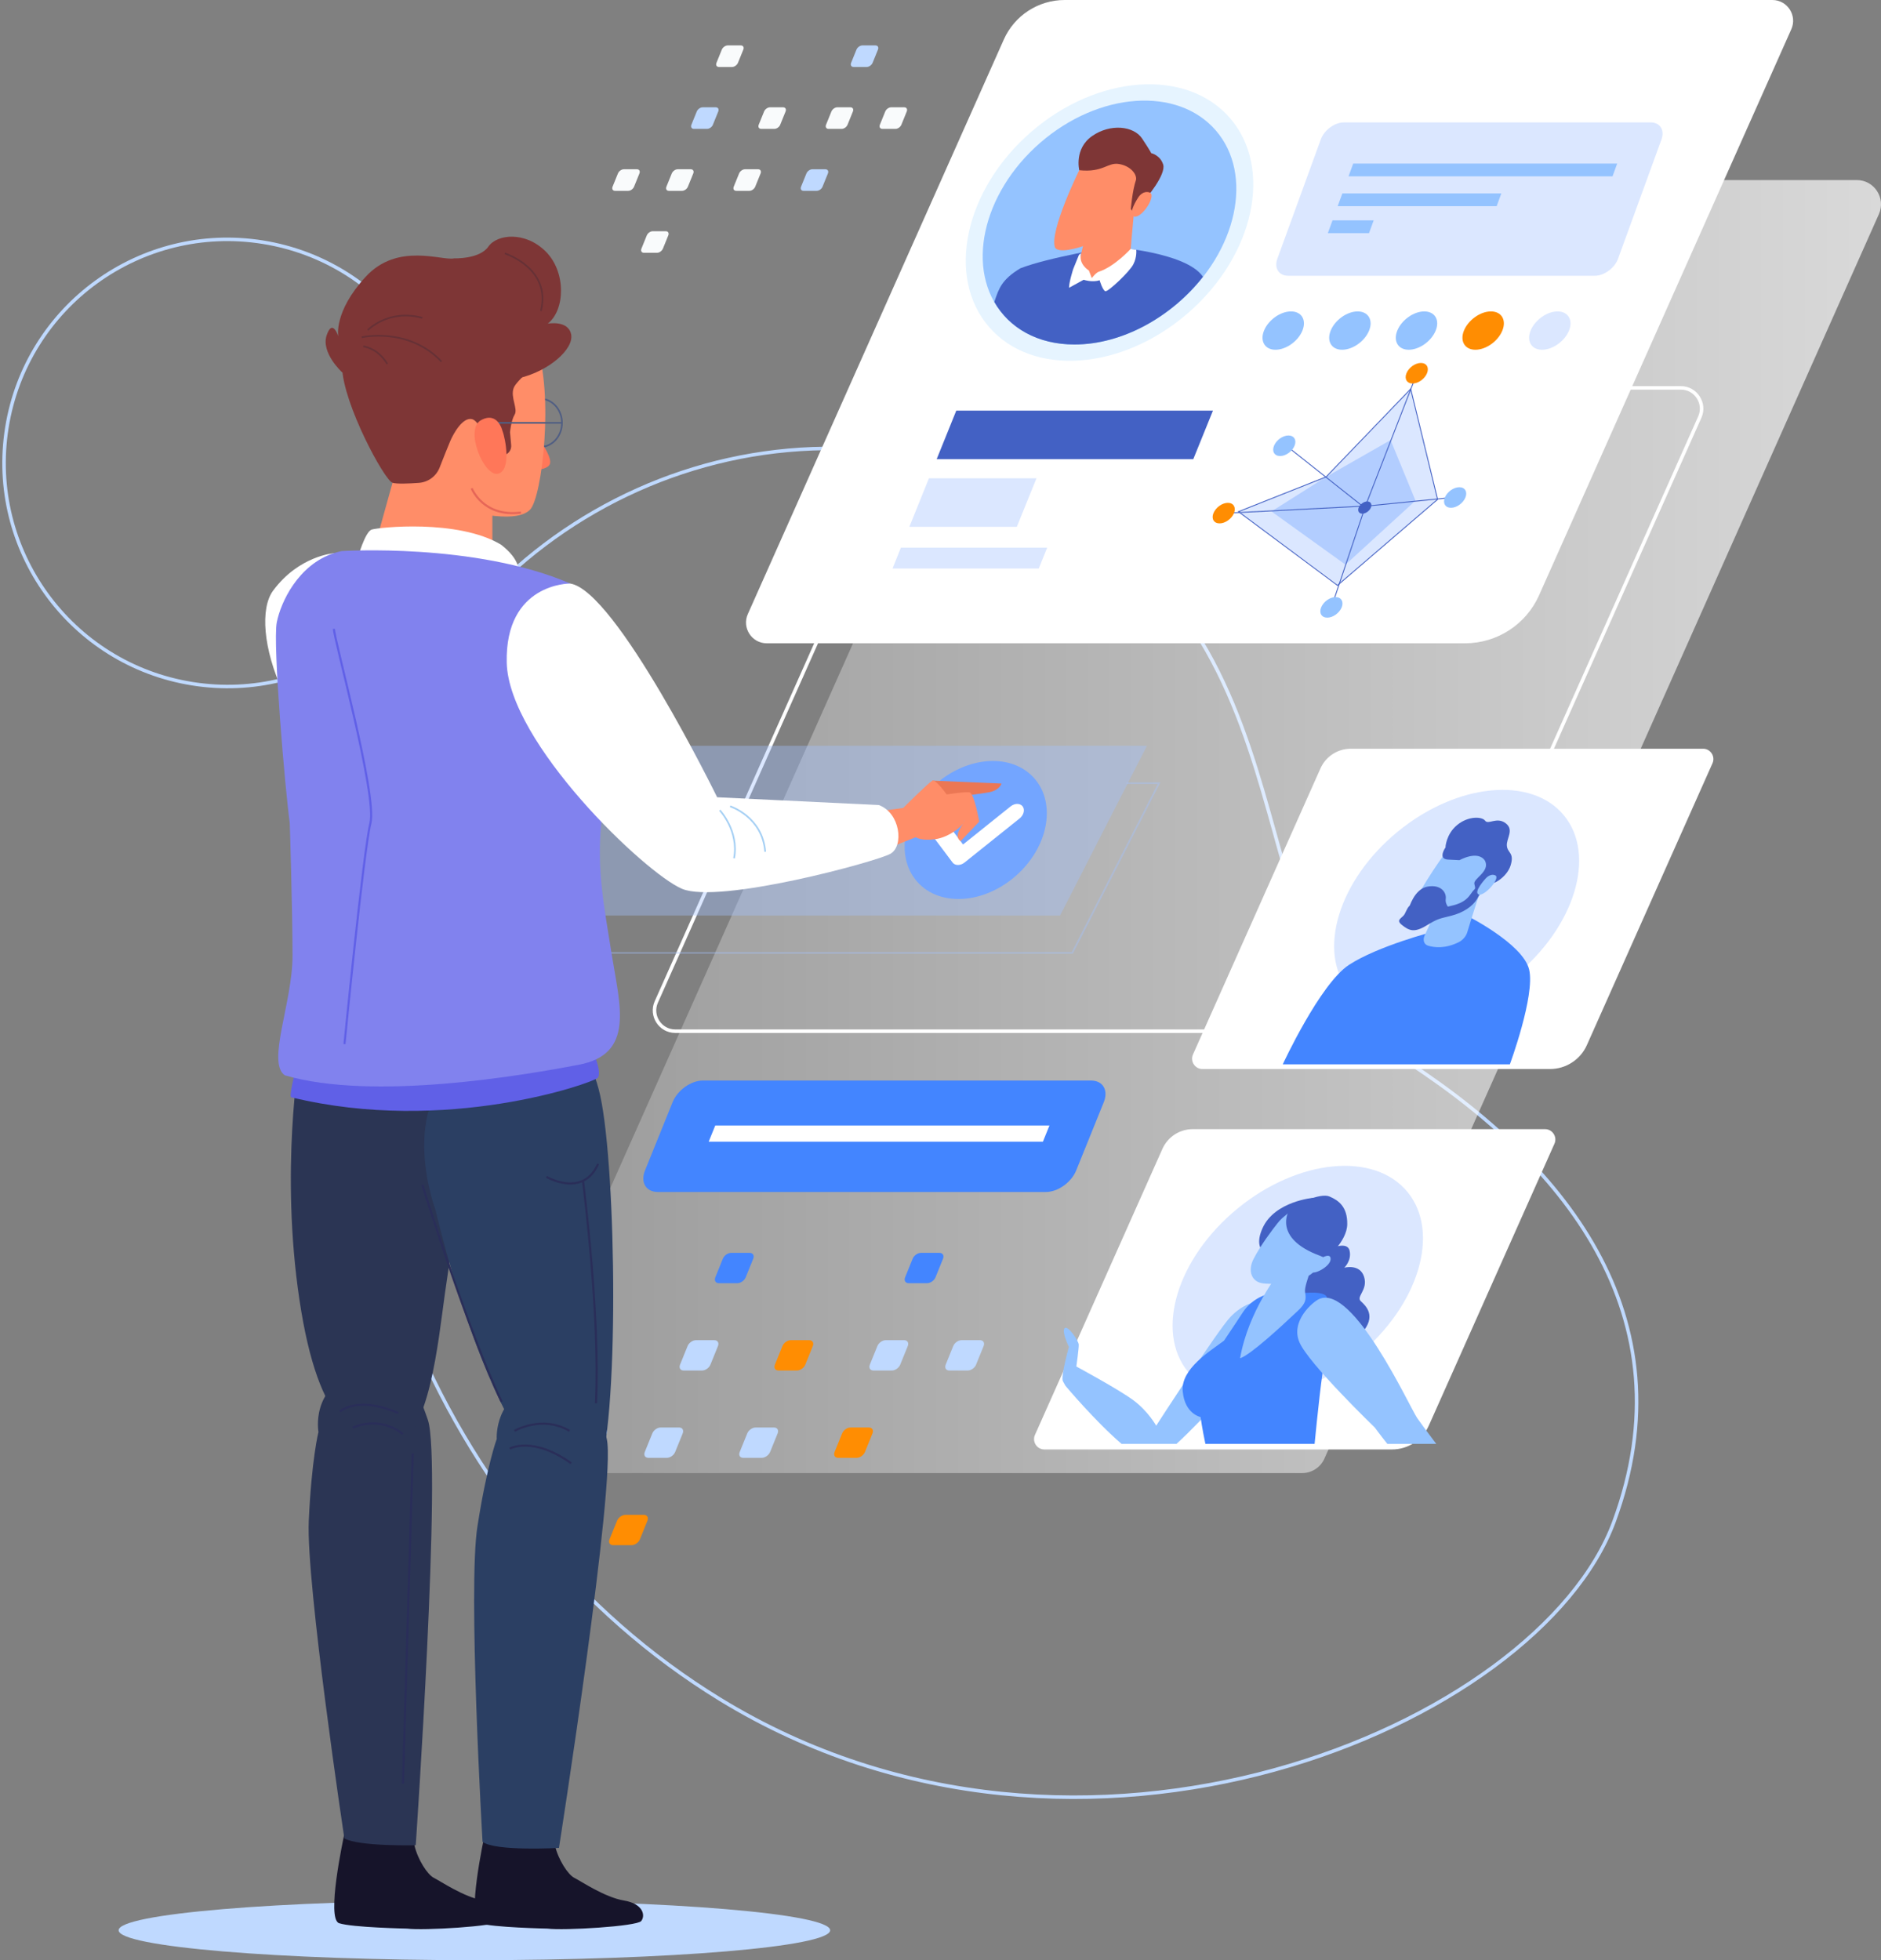 <svg width="594" height="619" viewBox="0 0 594 619" fill="none" xmlns="http://www.w3.org/2000/svg">
<rect x="0" y="0" width="594" height="619" fill="#808080" stroke="none"/>
<path d="M116.076 258.488C135.472 173.177 224.145 121.958 307.388 148.753C309.068 149.282 310.748 149.858 312.45 150.433C421.279 187.864 385.57 298.45 439.984 332.473C494.398 366.496 533.512 415.828 509.699 480.49C485.885 545.129 341.348 606.385 227.412 536.635C137.888 481.802 91.412 367.049 116.076 258.488Z" stroke="#BFD9FF" stroke-width="1.109" stroke-miterlimit="10"/>
<path d="M141.526 157.347C147.684 118.846 121.48 82.641 82.999 76.48C44.518 70.32 8.33 96.536 2.173 135.037C-3.985 173.538 22.219 209.743 60.7 215.904C99.181 222.065 135.369 195.848 141.526 157.347Z" stroke="#BFD9FF" stroke-width="1.109" stroke-miterlimit="10"/>
<path d="M411.224 465.183H164.416C158.871 465.183 155.167 459.474 157.422 454.41L332.536 61.394C333.756 58.632 336.494 56.859 339.531 56.859H586.339C591.884 56.859 595.588 62.568 593.333 67.633L418.219 460.648C416.976 463.411 414.238 465.183 411.224 465.183Z" fill="url(#paint0_linear_89:34047)"/>
<path d="M486.024 187.979L565.678 9.231C567.61 4.903 564.435 0 559.696 0H336.195C327.912 0 320.388 4.88 317.006 12.454L236.156 193.918C234.223 198.246 237.398 203.149 242.138 203.149H462.647C472.748 203.149 481.905 197.21 486.024 187.979Z" fill="white"/>
<path d="M457.125 310.467L536.779 131.719C538.711 127.391 535.536 122.488 530.797 122.488H307.296C299.013 122.488 291.489 127.368 288.107 134.942L207.257 316.406C205.324 320.734 208.499 325.637 213.239 325.637H433.749C443.849 325.637 453.006 319.698 457.125 310.467Z" stroke="white" stroke-width="1.109" stroke-miterlimit="10"/>
<path opacity="0.39" d="M355.821 247.323H366.013L338.611 300.913H172.814L179.51 287.815" stroke="#A1C2FF" stroke-width="0.554" stroke-miterlimit="10"/>
<path d="M375.149 98.872C396.157 80.652 402.095 53.079 388.412 37.286C374.729 21.494 346.606 23.461 325.598 41.681C304.59 59.902 298.652 87.474 312.336 103.267C326.019 119.06 354.141 117.092 375.149 98.872Z" fill="#E6F4FF"/>
<path d="M372.225 95.498C390.756 79.426 395.994 55.105 383.926 41.176C371.857 27.247 347.052 28.984 328.521 45.056C309.99 61.128 304.752 85.448 316.82 99.377C328.889 113.306 353.694 111.569 372.225 95.498Z" fill="#94C3FF"/>
<path d="M351.081 77.99C351.081 77.99 330.857 81.328 322.206 84.735C316.339 88.28 315.419 91.088 314.015 95.301C314.015 95.301 313.992 95.324 313.992 95.347C318.686 103.565 327.636 108.791 339.324 108.791C354.417 108.791 369.948 100.066 379.887 87.405C374.503 79.487 351.081 77.99 351.081 77.99Z" fill="#4361C4"/>
<path d="M343.971 69.381L340.474 84.113C340.037 85.955 340.957 87.497 342.706 87.773C345.444 88.211 349.792 88.188 354.417 85.218C355.821 84.32 356.764 82.801 356.856 81.374C357.339 74.491 358.743 60.38 358.743 60.38L343.971 69.381Z" fill="#FF8D68"/>
<path d="M340.82 53.751C340.82 53.751 331.318 72.995 333.158 78.174C335.298 81.697 354.395 73.778 357.524 68.621C360.653 63.465 367.832 54.119 362.241 48.272C356.673 42.425 348.022 44.428 340.82 53.751Z" fill="#FF8D68"/>
<path d="M340.819 53.751C340.819 53.751 339.14 46.96 344.892 42.955C350.644 38.949 358.029 39.755 360.675 43.76C363.321 47.766 363.551 48.364 363.551 48.364C363.551 48.364 366.381 48.963 367.324 51.978C368.268 54.994 362.286 62.59 359.847 64.8C357.408 67.01 357.914 67.056 357.914 67.056L357.109 65.997C357.109 65.997 357.569 60.196 358.742 56.789C359.065 54.994 356.994 52.393 353.382 51.794C349.769 51.173 348.435 54.557 340.819 53.751Z" fill="#7E3636"/>
<path d="M359.342 62.521C359.342 62.521 360.653 60.058 363.023 60.771C365.37 61.554 360.699 68.897 358.214 68.391C355.845 67.769 359.342 62.521 359.342 62.521Z" fill="#FF8D68"/>
<path d="M357.04 78.612C357.04 78.612 351.955 84.229 346.963 85.817C346.088 86.094 344.777 87.82 344.777 87.82L343.856 85.426C343.856 85.426 340.428 83.423 341.418 79.947L340.727 80.477L338.887 85.012C338.887 85.012 337.529 89.293 337.598 90.882L342.2 88.35C342.2 88.35 345.007 89.293 347.239 88.488C347.239 88.488 348.182 91.688 349.056 91.964C349.908 92.24 356.856 85.679 357.914 83.423C359.088 81.144 358.812 78.888 358.812 78.888L357.04 78.612Z" fill="white"/>
<path opacity="0.39" d="M503.624 87.084H406.806C403.838 87.084 402.297 84.667 403.378 81.697L417.091 44.037C418.172 41.068 421.462 38.65 424.43 38.65H521.248C524.216 38.65 525.758 41.068 524.677 44.037L510.964 81.697C509.882 84.667 506.592 87.084 503.624 87.084Z" fill="#A1C2FF"/>
<path d="M509.215 55.685H425.856L427.329 51.656H510.687L509.215 55.685Z" fill="#94C3FF"/>
<path d="M472.633 65.101H422.429L423.902 61.072H474.105L472.633 65.101Z" fill="#94C3FF"/>
<path d="M432.322 73.617H419.322L420.795 69.589H433.794L432.322 73.617Z" fill="#94C3FF"/>
<path d="M411.293 104.395C409.935 107.733 406.139 110.449 402.78 110.449C399.443 110.449 397.81 107.733 399.167 104.395C400.525 101.057 404.321 98.341 407.68 98.341C411.039 98.341 412.65 101.057 411.293 104.395Z" fill="#94C3FF"/>
<path d="M432.345 104.395C430.987 107.733 427.191 110.449 423.832 110.449C420.473 110.449 418.862 107.733 420.22 104.395C421.577 101.057 425.373 98.341 428.733 98.341C432.069 98.341 433.702 101.057 432.345 104.395Z" fill="#94C3FF"/>
<path d="M453.375 104.395C452.017 107.733 448.221 110.449 444.862 110.449C441.525 110.449 439.892 107.733 441.249 104.395C442.607 101.057 446.403 98.341 449.762 98.341C453.122 98.341 454.732 101.057 453.375 104.395Z" fill="#94C3FF"/>
<path d="M474.427 104.395C473.07 107.733 469.274 110.449 465.914 110.449C462.578 110.449 460.945 107.733 462.302 104.395C463.66 101.057 467.456 98.341 470.815 98.341C474.174 98.341 475.785 101.057 474.427 104.395Z" fill="#FF8D02"/>
<path opacity="0.39" d="M495.479 104.395C494.122 107.733 490.325 110.449 486.966 110.449C483.63 110.449 481.996 107.733 483.354 104.395C484.711 101.057 488.508 98.341 491.867 98.341C495.203 98.341 496.814 101.057 495.479 104.395Z" fill="#A1C2FF"/>
<path opacity="0.39" d="M445.482 122.833L418.77 150.595L391.091 161.575L422.451 184.618L453.972 157.708L445.482 122.833Z" fill="#A1C2FF"/>
<path opacity="0.7" d="M439.132 138.97L418.77 150.595L401.514 161.506L424.89 178.31L447.001 158.099L439.132 138.97Z" fill="#A1C2FF"/>
<path d="M445.482 122.833L418.77 150.595L391.091 161.575L422.359 184.848L453.972 157.708L445.482 122.833Z" stroke="#4361C4" stroke-width="0.281" stroke-miterlimit="10"/>
<path d="M432.921 160.286C432.483 161.345 431.264 162.22 430.206 162.22C429.147 162.22 428.618 161.345 429.055 160.286C429.492 159.227 430.712 158.353 431.77 158.353C432.852 158.353 433.358 159.227 432.921 160.286Z" fill="#4361C4"/>
<path d="M406.668 141.134L430.297 159.849L388.1 162.013" stroke="#4361C4" stroke-width="0.281" stroke-miterlimit="10"/>
<path d="M420.61 191.294L431.171 159.849L458.988 157.063" stroke="#4361C4" stroke-width="0.281" stroke-miterlimit="10"/>
<path d="M447.047 118.942L431.171 159.848" stroke="#4361C4" stroke-width="0.281" stroke-miterlimit="10"/>
<path d="M408.807 140.766C408.071 142.562 406.046 144.012 404.252 144.012C402.457 144.012 401.583 142.562 402.319 140.766C403.055 138.971 405.08 137.521 406.875 137.521C408.669 137.521 409.543 138.971 408.807 140.766Z" fill="#94C3FF"/>
<path d="M389.688 162.036C388.952 163.831 386.927 165.282 385.132 165.282C383.338 165.282 382.464 163.831 383.2 162.036C383.936 160.24 385.961 158.79 387.755 158.79C389.527 158.79 390.401 160.24 389.688 162.036Z" fill="#FF8D02"/>
<path d="M423.694 191.8C422.958 193.596 420.933 195.046 419.139 195.046C417.344 195.046 416.47 193.596 417.206 191.8C417.942 190.005 419.967 188.555 421.762 188.555C423.556 188.555 424.408 190.005 423.694 191.8Z" fill="#94C3FF"/>
<path d="M462.761 157.109C462.025 158.905 460 160.355 458.206 160.355C456.411 160.355 455.537 158.905 456.273 157.109C457.009 155.314 459.034 153.864 460.829 153.864C462.623 153.841 463.498 155.314 462.761 157.109Z" fill="#94C3FF"/>
<path d="M450.637 117.861C449.901 119.657 447.876 121.107 446.081 121.107C444.287 121.107 443.412 119.657 444.149 117.861C444.885 116.065 446.91 114.615 448.704 114.615C450.499 114.615 451.373 116.065 450.637 117.861Z" fill="#FF8D02"/>
<path d="M376.826 145.001H295.792L301.981 129.67H383.038L376.826 145.001Z" fill="#4361C4"/>
<path opacity="0.39" d="M328.026 179.53H281.849L284.495 172.946H330.695L328.026 179.53Z" fill="#A1C2FF"/>
<path opacity="0.39" d="M321.101 166.363H287.164L293.353 151.032H327.313L321.101 166.363Z" fill="#A1C2FF"/>
<path d="M501.117 330.035L540.783 241.04C541.749 238.877 540.162 236.437 537.815 236.437H426.548C422.429 236.437 418.679 238.877 416.999 242.629L376.735 332.981C375.769 335.145 377.356 337.585 379.703 337.585H489.498C494.49 337.585 499.069 334.639 501.117 330.035Z" fill="white"/>
<path opacity="0.39" d="M478.567 308.029C497.303 292.693 504.176 270.091 493.917 257.544C483.658 244.998 460.153 247.259 441.417 262.595C422.681 277.93 415.809 300.533 426.067 313.079C436.326 325.626 459.831 323.364 478.567 308.029Z" fill="#A1C2FF"/>
<path d="M462.946 289.013C462.946 289.013 480.985 297.99 482.895 306.208C484.804 314.426 476.797 336.111 476.797 336.111H405.081C405.081 336.111 416.838 310.697 425.972 304.712C435.107 298.727 452.754 294.169 452.754 294.169L462.946 289.013Z" fill="#4385FF"/>
<path d="M455.561 283.166L449.924 295.32C449.211 296.839 449.648 298.221 450.959 298.635C453.007 299.256 456.435 299.625 460.646 297.53C461.934 296.885 462.946 295.688 463.315 294.491C465.04 288.713 468.906 276.904 468.906 276.904L455.561 283.166Z" fill="#94C3FF"/>
<path d="M456.158 269.676C456.158 269.676 444.93 285.123 445.367 289.657C446.357 292.834 462.9 287.839 466.351 283.764C469.825 279.667 477.28 272.416 474.035 266.96C470.791 261.504 463.613 262.402 456.158 269.676Z" fill="#94C3FF"/>
<path d="M456.619 267.397C456.619 267.397 456.435 267.651 456.228 267.996C455.584 269.101 454.617 271.311 457.309 271.449C460.899 271.633 460.899 271.633 460.899 271.633C460.899 271.633 466.674 268.341 468.951 271.817C470.631 275.293 465.132 277.434 465.592 279.16C466.052 280.91 465.822 280.519 465.04 281.485C464.258 282.452 463.637 283.995 461.037 285.169C458.437 286.32 456.389 286.135 453.904 287.494C451.419 288.852 446.634 287.309 446.127 286.135C444.977 285.169 444.31 287.286 443.573 288.645C442.837 290.003 440.559 290.394 442.745 292.121C444.954 293.87 446.564 294.63 450.407 292.305C454.249 289.98 454.364 290.187 458.23 289.197C462.095 288.23 464.971 286.274 466.467 283.857C467.939 281.439 468.422 278.355 469.665 277.181C470.907 276.03 471.597 277.181 471.045 278.539C470.493 279.897 475.762 277.388 477.027 273.313C478.293 269.239 476.084 269.446 475.854 267.121C475.624 264.796 478.27 262.08 475.463 259.962C472.656 257.844 470.01 260.538 468.997 259.179C468.008 257.821 463.637 257.637 460.139 260.538C456.642 263.438 456.458 267.559 456.458 267.559" fill="#4361C4"/>
<path d="M468.998 277.596C468.998 277.596 470.516 275.639 472.219 276.445C473.898 277.319 468.791 283.12 466.95 282.476C465.224 281.716 468.998 277.596 468.998 277.596Z" fill="#94C3FF"/>
<path d="M444.93 286.757C444.93 286.757 446.587 280.749 450.751 279.989C454.939 279.207 456.825 281.739 456.549 283.857C456.273 285.974 458.114 287.148 458.114 287.148C458.114 287.148 447.576 292.167 444.93 286.757Z" fill="#4361C4"/>
<path d="M451.212 450.173L490.878 361.179C491.844 359.015 490.256 356.575 487.909 356.575H376.642C372.524 356.575 368.774 359.015 367.094 362.767L326.83 453.12C325.863 455.284 327.451 457.724 329.798 457.724H439.592C444.608 457.724 449.164 454.777 451.212 450.173Z" fill="white"/>
<path opacity="0.39" d="M428.81 428.042C447.959 412.369 454.984 389.269 444.5 376.447C434.016 363.625 409.993 365.937 390.844 381.611C371.695 397.284 364.67 420.384 375.154 433.206C385.638 446.028 409.661 443.716 428.81 428.042Z" fill="#A1C2FF"/>
<path d="M419.99 394.374C419.99 394.374 425.443 391.772 426.179 394.926C426.916 398.08 424.5 400.336 424.5 400.336C424.5 400.336 429.423 398.977 430.758 403.19C432.069 407.403 428.112 409.405 429.746 410.925C431.379 412.421 434.784 415.644 430.022 420.984C425.259 426.325 418.288 432.448 410.235 428.512C402.159 424.575 404.736 405.354 404.736 405.354L406.714 399.737L419.99 394.374Z" fill="#4361C4"/>
<path d="M414.723 378.26C414.723 378.26 402.551 379.296 398.709 387.813C394.867 396.33 402.505 396.929 402.505 396.929L414.723 378.26Z" fill="#4361C4"/>
<path d="M335.666 436.2C336.448 437.604 336.448 437.604 336.448 437.604C336.448 437.604 345.813 448.792 354.165 455.951H371.536C380.601 447.687 392.956 433.3 393.025 432.701C393.094 431.872 403.908 420.109 401.538 415.298C399.145 410.51 396.062 411.27 396.062 411.27C396.062 411.27 392.542 411.753 388.585 415.851C384.627 419.948 365.116 450.219 365.116 450.219C365.116 450.219 362.609 445.707 358.007 442.254C353.382 438.801 339.9 431.527 339.9 431.527C339.9 431.527 340.728 425.68 340.659 424.575C340.59 423.447 337.231 418.36 336.195 419.442C335.183 420.547 337.553 425.335 337.553 425.335C337.553 425.335 334.884 434.796 335.666 436.2Z" fill="#94C3FF"/>
<path d="M379.129 447.48C379.129 447.48 379.635 451.21 380.648 455.952H415.137C415.896 448.171 417.507 432.518 418.473 428.788C419.762 423.793 418.634 413.158 419.048 410.235C419.462 407.311 411.133 408.393 411.133 408.393L400.274 408.577L398.525 409.337C396.109 410.373 393.946 412.191 392.52 414.355C391.185 416.404 389.184 419.419 386.538 423.356C382.258 426.602 372.779 432.264 373.492 439.401C374.136 446.537 379.129 447.48 379.129 447.48Z" fill="#4385FF"/>
<path d="M403.884 401.971C403.884 401.971 394.244 413.895 391.598 428.927C394.75 427.96 404.299 419.19 409.959 413.826C412.328 411.57 412.559 410.327 412.121 408.025C411.914 406.874 412.904 403.72 414.238 400.106C415.112 395.111 403.884 401.971 403.884 401.971Z" fill="#94C3FF"/>
<path d="M434.141 450.795C434.141 450.795 435.637 452.867 438.122 455.975H453.56C450.592 452.038 448.222 448.838 447.486 447.734C444.955 443.912 427.331 405.423 416.586 410.211C414.607 411.086 407.429 417.14 410.351 423.885C413.25 430.653 434.141 450.795 434.141 450.795Z" fill="#94C3FF"/>
<path d="M403.471 386.225C401.953 388.136 398.134 393.131 395.879 397.528C393.9 401.372 395.258 404.894 398.939 405.285C404.254 405.861 412.33 404.526 414.998 401.487C418.956 396.975 427.4 388.987 423.972 382.772C420.635 376.741 413.043 377.362 404.852 384.729C404.323 385.212 403.863 385.718 403.471 386.225Z" fill="#94C3FF"/>
<path d="M407.038 382.288C407.038 382.288 401.723 390.99 416.84 396.561L418.749 397.412C418.749 397.412 425.353 392.164 425.445 386.616C425.537 381.068 422.684 379.043 419.785 377.823C416.909 376.626 409.063 380.217 407.038 382.288Z" fill="#4361C4"/>
<path d="M416.425 397.804C416.425 397.804 420.244 395.157 420.198 397.597C420.152 400.037 414.791 402.638 414.216 401.625C413.664 400.612 416.425 397.804 416.425 397.804Z" fill="#94C3FF"/>
<path d="M330.304 376.418H207.74C203.99 376.418 202.172 373.379 203.691 369.604L212.411 348.035C213.929 344.282 218.209 341.221 221.959 341.221H344.523C348.273 341.221 350.091 344.259 348.573 348.035L339.852 369.604C338.334 373.379 334.054 376.418 330.304 376.418Z" fill="#4385FF"/>
<path d="M329.337 360.534H223.799L225.87 355.424H331.408L329.337 360.534Z" fill="white"/>
<path d="M231.185 21.155H227.043C226.307 21.155 225.962 20.556 226.261 19.82L227.94 15.676C228.24 14.939 229.068 14.341 229.804 14.341H233.946C234.682 14.341 235.027 14.939 234.728 15.676L233.048 19.82C232.749 20.556 231.921 21.155 231.185 21.155Z" fill="#F9FBFC"/>
<path d="M273.704 21.155H269.563C268.826 21.155 268.481 20.556 268.78 19.82L270.46 15.676C270.759 14.939 271.587 14.341 272.324 14.341H276.465C277.201 14.341 277.546 14.939 277.247 15.676L275.568 19.82C275.269 20.556 274.417 21.155 273.704 21.155Z" fill="#BFD9FF"/>
<path d="M223.271 40.699H219.129C218.393 40.699 218.048 40.1 218.347 39.364L220.026 35.22C220.326 34.483 221.154 33.885 221.89 33.885H226.032C226.768 33.885 227.113 34.483 226.814 35.22L225.134 39.364C224.858 40.123 224.007 40.699 223.271 40.699Z" fill="#BFD9FF"/>
<path d="M244.53 40.699H240.389C239.653 40.699 239.307 40.1 239.607 39.364L241.286 35.22C241.585 34.483 242.414 33.885 243.15 33.885H247.291C248.028 33.885 248.373 34.483 248.074 35.22L246.394 39.364C246.118 40.123 245.267 40.699 244.53 40.699Z" fill="#F9FBFC"/>
<path d="M265.79 40.699H261.649C260.912 40.699 260.567 40.1 260.866 39.364L262.546 35.22C262.845 34.483 263.673 33.885 264.41 33.885H268.551C269.287 33.885 269.632 34.483 269.333 35.22L267.654 39.364C267.355 40.123 266.526 40.699 265.79 40.699Z" fill="#F9FBFC"/>
<path d="M282.793 40.699H278.651C277.915 40.699 277.57 40.1 277.869 39.364L279.548 35.22C279.847 34.483 280.676 33.885 281.412 33.885H285.554C286.29 33.885 286.635 34.483 286.336 35.22L284.656 39.364C284.357 40.123 283.529 40.699 282.793 40.699Z" fill="#F9FBFC"/>
<path d="M215.378 60.266H211.237C210.5 60.266 210.155 59.667 210.454 58.931L212.134 54.787C212.433 54.051 213.261 53.452 213.997 53.452H218.139C218.875 53.452 219.22 54.051 218.921 54.787L217.242 58.931C216.942 59.691 216.114 60.266 215.378 60.266Z" fill="#F9FBFC"/>
<path d="M198.376 60.266H194.234C193.498 60.266 193.153 59.667 193.452 58.931L195.131 54.787C195.43 54.051 196.259 53.452 196.995 53.452H201.136C201.873 53.452 202.218 54.051 201.919 54.787L200.239 58.931C199.94 59.691 199.112 60.266 198.376 60.266Z" fill="#F9FBFC"/>
<path d="M236.638 60.266H232.496C231.76 60.266 231.415 59.667 231.714 58.931L233.394 54.787C233.693 54.051 234.521 53.452 235.257 53.452H239.399C240.135 53.452 240.48 54.051 240.181 54.787L238.501 58.931C238.202 59.691 237.374 60.266 236.638 60.266Z" fill="#F9FBFC"/>
<path d="M257.897 60.266H253.756C253.02 60.266 252.675 59.667 252.974 58.931L254.653 54.787C254.952 54.051 255.781 53.452 256.517 53.452H260.658C261.395 53.452 261.74 54.051 261.441 54.787L259.761 58.931C259.462 59.691 258.634 60.266 257.897 60.266Z" fill="#BFD9FF"/>
<path d="M207.487 79.832H203.345C202.609 79.832 202.264 79.234 202.563 78.497L204.243 74.354C204.542 73.617 205.37 73.019 206.106 73.019H210.248C210.984 73.019 211.329 73.617 211.03 74.354L209.351 78.497C209.051 79.234 208.223 79.832 207.487 79.832Z" fill="#F9FBFC"/>
<path d="M232.865 405.216H227.021C225.986 405.216 225.479 404.387 225.894 403.351L228.263 397.504C228.678 396.468 229.851 395.64 230.886 395.64H236.73C237.766 395.64 238.272 396.468 237.858 397.504L235.488 403.351C235.074 404.387 233.9 405.216 232.865 405.216Z" fill="#4385FF"/>
<path d="M292.801 405.216H286.957C285.921 405.216 285.415 404.387 285.829 403.351L288.199 397.504C288.613 396.468 289.787 395.64 290.822 395.64H296.666C297.701 395.64 298.207 396.468 297.793 397.504L295.424 403.351C295.009 404.387 293.813 405.216 292.801 405.216Z" fill="#4385FF"/>
<path d="M221.729 432.793H215.885C214.85 432.793 214.344 431.964 214.758 430.928L217.128 425.081C217.542 424.046 218.715 423.217 219.751 423.217H225.595C226.63 423.217 227.136 424.046 226.722 425.081L224.352 430.928C223.938 431.964 222.765 432.793 221.729 432.793Z" fill="#BFD9FF"/>
<path d="M251.685 432.793H245.841C244.806 432.793 244.3 431.964 244.714 430.928L247.084 425.081C247.498 424.046 248.671 423.217 249.707 423.217H255.551C256.586 423.217 257.092 424.046 256.678 425.081L254.308 430.928C253.894 431.964 252.721 432.793 251.685 432.793Z" fill="#FF8D02"/>
<path d="M281.665 432.793H275.821C274.786 432.793 274.28 431.964 274.694 430.928L277.064 425.081C277.478 424.046 278.651 423.217 279.687 423.217H285.531C286.566 423.217 287.072 424.046 286.658 425.081L284.288 430.928C283.874 431.964 282.678 432.793 281.665 432.793Z" fill="#BFD9FF"/>
<path d="M305.617 432.793H299.772C298.737 432.793 298.231 431.964 298.645 430.928L301.015 425.081C301.429 424.046 302.602 423.217 303.638 423.217H309.482C310.517 423.217 311.023 424.046 310.609 425.081L308.239 430.928C307.825 431.964 306.652 432.793 305.617 432.793Z" fill="#BFD9FF"/>
<path d="M210.594 460.371H204.75C203.714 460.371 203.208 459.542 203.622 458.506L205.992 452.66C206.406 451.624 207.58 450.795 208.615 450.795H214.459C215.494 450.795 216 451.624 215.586 452.66L213.216 458.506C212.802 459.542 211.629 460.371 210.594 460.371Z" fill="#BFD9FF"/>
<path d="M186.642 460.371H180.798C179.763 460.371 179.256 459.542 179.67 458.506L182.04 452.66C182.454 451.624 183.628 450.795 184.663 450.795H190.507C191.543 450.795 192.049 451.624 191.635 452.66L189.265 458.506C188.851 459.542 187.654 460.371 186.642 460.371Z" fill="#BFD9FF"/>
<path d="M240.55 460.371H234.706C233.671 460.371 233.165 459.542 233.602 458.506L235.972 452.66C236.386 451.624 237.559 450.795 238.595 450.795H244.439C245.474 450.795 245.98 451.624 245.566 452.66L243.196 458.506C242.759 459.542 241.586 460.371 240.55 460.371Z" fill="#BFD9FF"/>
<path d="M270.529 460.371H264.685C263.65 460.371 263.144 459.542 263.558 458.506L265.928 452.66C266.342 451.624 267.515 450.795 268.55 450.795H274.394C275.43 450.795 275.936 451.624 275.522 452.66L273.152 458.506C272.738 459.542 271.541 460.371 270.529 460.371Z" fill="#FF8D02"/>
<path d="M199.458 487.948H193.614C192.578 487.948 192.072 487.12 192.486 486.084L194.856 480.237C195.27 479.201 196.444 478.372 197.479 478.372H203.323C204.359 478.372 204.865 479.201 204.451 480.237L202.081 486.084C201.667 487.12 200.493 487.948 199.458 487.948Z" fill="#FF8D02"/>
<path opacity="0.39" d="M334.768 289.105H168.995L196.397 235.515H362.194L334.768 289.105Z" fill="#A1C2FF"/>
<path d="M320.855 276.528C331.066 267.507 333.644 253.736 326.613 245.769C319.581 237.802 305.603 238.656 295.392 247.677C285.181 256.698 282.604 270.469 289.635 278.436C296.667 286.403 310.644 285.549 320.855 276.528Z" fill="#73A5FF"/>
<path d="M302.51 273.152C301.82 273.152 301.199 272.899 300.808 272.369L295.171 264.865C294.388 263.829 294.803 262.126 296.114 261.067C297.425 260.031 299.105 260.031 299.91 261.067L304.121 266.683L319.145 254.644C320.457 253.608 322.136 253.608 322.941 254.644C323.724 255.68 323.31 257.383 321.998 258.442L304.604 272.369C303.96 272.899 303.2 273.152 302.51 273.152Z" fill="white"/>
<path d="M177.462 133.537C177.462 137.75 174.379 141.157 170.583 141.157C166.786 141.157 163.703 137.75 163.703 133.537C163.703 129.325 166.786 125.918 170.583 125.918C174.379 125.918 177.462 129.325 177.462 133.537Z" stroke="#505E83" stroke-width="0.519" stroke-miterlimit="10"/>
<path d="M105.4 174.719C105.4 174.719 94.426 175.455 86.235 186.528C78.044 197.6 89.916 238.23 125.187 254.643C148.149 263.667 149.783 243.156 144.054 228.792C138.302 214.428 121.69 178.08 105.4 174.719Z" fill="white"/>
<path d="M262.155 609.562C262.155 614.765 211.859 619 149.806 619C87.753 619 37.458 614.765 37.458 609.562C37.458 604.36 87.753 600.124 149.806 600.124C211.859 600.124 262.155 604.36 262.155 609.562Z" fill="#BFD9FF"/>
<path d="M108.759 579.036C108.759 579.036 111.152 573.926 119.987 575.284C128.845 576.642 129.858 578.346 130.893 582.789C131.905 587.208 134.988 591.997 137.013 593.009C139.061 594.022 146.538 599.133 152.682 600.169C158.802 601.181 159.492 604.934 158.134 606.637C156.777 608.341 133.631 609.699 128.523 609.031C128.523 609.031 111.152 608.686 107.08 607.328C102.961 605.946 108.414 580.74 108.759 579.036Z" fill="#16142A"/>
<path d="M153.119 579.036C153.119 579.036 155.512 573.926 164.347 575.284C173.205 576.642 174.217 578.346 175.253 582.789C176.265 587.208 179.348 591.997 181.373 593.009C183.421 594.022 190.898 599.133 197.041 600.169C203.162 601.181 203.852 604.934 202.494 606.637C201.137 608.341 177.991 609.699 172.883 609.031C172.883 609.031 155.512 608.686 151.439 607.328C147.321 605.946 152.774 580.74 153.119 579.036Z" fill="#16142A"/>
<path d="M100.568 452.199C100.568 452.199 97.969 438.087 112.878 433.345C127.764 428.603 130.594 435.486 135.104 448.354C139.613 461.222 131.284 582.72 131.284 582.72C131.284 582.72 113.131 583.135 108.736 580.533C108.736 580.533 96.611 499.895 97.508 480.26C98.406 460.647 100.568 452.199 100.568 452.199Z" fill="#2B3554"/>
<path d="M170.284 138.717C170.284 138.717 173.758 143.436 173.758 145.899C173.758 148.362 169.042 148.362 169.042 148.362L170.284 138.717Z" fill="#FF7759"/>
<path d="M153.511 90.674C153.511 90.674 163.588 93.253 169.294 108.722C175 124.191 171.204 157.086 167.384 160.954C163.588 164.821 152.015 163.348 136.001 158.053C119.067 152.459 113.338 134.849 110.324 123.224C104.526 100.987 123.853 78.106 153.511 90.674Z" fill="#FF8D68"/>
<path d="M117.365 176.101L125.533 146.797C125.533 146.797 141.869 142.032 152.084 152.92L155.49 157.685V176.769C155.513 176.769 138.487 180.175 117.365 176.101Z" fill="#FF8D68"/>
<path d="M94.563 333.808C94.563 333.808 88.443 369.581 94.563 410.464C100.683 451.347 112.947 455.421 124.175 455.421C135.403 455.421 138.486 422.71 140.51 408.415C142.558 394.097 150.726 345.065 135.403 333.808C120.102 322.575 102.731 321.562 94.563 333.808Z" fill="#2B3554"/>
<path d="M137.451 381.851C137.451 381.851 125.187 349.14 146.654 334.845C168.098 320.527 184.456 322.575 189.564 346.079C194.672 369.582 195.684 450.312 188.552 466.679C181.373 483.023 155.857 457.471 137.451 381.851Z" fill="#2B3F63"/>
<path d="M113.039 175.94C113.039 175.94 115.316 167.929 117.364 167.238C119.412 166.548 144.606 163.831 158.226 172.003C164.347 176.768 163.679 180.175 163.679 180.175C163.679 180.175 123.024 172.372 113.039 175.94Z" fill="white"/>
<path d="M187.931 333.809C187.931 333.809 189.978 338.735 188.759 340.369C187.125 342.004 140.787 358.417 91.987 346.515C91.159 346.515 93.206 338.32 93.206 338.32L187.931 333.809Z" fill="#6060E7"/>
<path d="M91.504 259.892C90.146 250.362 86.051 203.333 87.408 196.519C88.674 190.142 94.127 178.425 105.378 174.696C106.16 174.443 106.988 174.213 107.839 174.029C107.839 174.029 150.059 171.312 180.016 184.249C180.016 184.249 190.277 192.767 192.164 236.205C192.164 236.205 191.612 243.525 189.955 259.132C188.322 274.717 190.784 286.204 193.245 301.811C195.707 317.395 200.631 333.003 182.593 336.272C165.36 339.563 117.802 347.758 89.916 339.563C84.164 335.466 92.378 316.59 92.378 301.811C92.378 287.032 91.504 259.892 91.504 259.892Z" fill="#8182EE"/>
<path d="M156.869 454.408C156.869 454.408 155.857 440.09 171.18 437.028C186.504 433.967 188.552 441.126 191.612 454.408C194.672 467.691 176.518 583.549 176.518 583.549C176.518 583.549 156.478 584.7 152.383 581.638C152.383 581.638 147.689 501.415 150.772 481.986C153.809 462.58 156.869 454.408 156.869 454.408Z" fill="#2B3F63"/>
<path d="M133.379 374.185C133.379 374.185 147.69 420.178 158.412 442.645" stroke="#2A2E59" stroke-width="0.666" stroke-miterlimit="10"/>
<path d="M162.483 451.853C162.483 451.853 171.157 446.743 179.855 451.853" stroke="#2A2E59" stroke-width="0.666" stroke-miterlimit="10"/>
<path d="M160.964 457.471C160.964 457.471 168.12 453.373 180.36 462.075" stroke="#2A2E59" stroke-width="0.666" stroke-miterlimit="10"/>
<path d="M107.333 445.731C107.333 445.731 112.947 440.62 125.716 446.237" stroke="#2A2E59" stroke-width="0.666" stroke-miterlimit="10"/>
<path d="M111.405 450.841C111.405 450.841 119.573 446.743 127.234 452.89" stroke="#2A2E59" stroke-width="0.666" stroke-miterlimit="10"/>
<path d="M130.318 459.013L127.258 563.246" stroke="#2A2E59" stroke-width="0.666" stroke-miterlimit="10"/>
<path d="M172.538 371.63C172.538 371.63 184.111 378.444 188.874 367.532" stroke="#2A2E59" stroke-width="0.666" stroke-miterlimit="10"/>
<path d="M184.111 372.988C184.111 372.988 189.564 415.229 188.207 443.152" stroke="#2A2E59" stroke-width="0.666" stroke-miterlimit="10"/>
<path d="M148.955 154.209C148.955 154.209 152.521 163.417 164.531 161.875" stroke="#E66657" stroke-width="0.666" stroke-miterlimit="10"/>
<path d="M164.371 97.442C164.371 97.442 170.192 105.453 170.56 110.172C170.928 114.891 163.289 119.634 162.208 122.534C161.127 125.434 163.611 129.095 162.53 130.913C161.403 132.732 161.058 136.461 161.058 136.461L161.426 140.581C161.564 142.078 160.551 143.459 159.056 143.758L158.182 143.942C156.916 144.196 155.674 143.528 155.214 142.331C153.902 139.039 151.21 132.893 149.093 132.363C146.194 131.627 143.272 136.737 142.191 139.269C141.57 140.697 140.028 144.587 138.809 147.695C137.727 150.411 135.197 152.275 132.274 152.483C129.122 152.713 125.349 152.874 123.969 152.46C121.415 151.723 108.392 127.621 108.024 115.973C107.656 104.325 115.663 92.701 124.015 89.063C132.367 85.426 148.725 82.157 164.371 97.442Z" fill="#7E3636"/>
<path d="M105.446 198.568C105.446 201.837 119.159 251.237 116.973 259.962C114.788 268.686 108.782 329.712 108.782 329.712" stroke="#6060E7" stroke-width="0.666" stroke-miterlimit="10"/>
<path d="M143.433 81.582C143.433 81.582 151.44 81.881 154.201 77.898C156.961 73.893 165.889 72.972 172.354 79.441C178.819 85.909 178.497 97.903 172.975 102.207C172.975 102.207 179.44 100.987 180.361 105.591C181.281 110.218 173.297 117.285 163.749 119.449C163.749 119.449 148.379 115.144 143.755 117.907C139.13 120.669 108.069 117.607 108.069 117.607C108.069 117.607 101.305 111.461 103.146 105.913C104.986 100.366 106.827 106.213 106.827 106.213C106.827 106.213 105.285 98.524 115.432 87.451C125.578 76.356 139.728 82.502 143.433 81.582Z" fill="#7E3636"/>
<path d="M294.436 246.518L316.27 247.438C316.27 247.438 315.649 249.602 312.267 250.201C308.885 250.822 296.276 252.365 296.276 252.365L294.436 246.518Z" fill="#EB7754"/>
<path d="M297.22 251.145C297.22 251.145 304.605 249.925 306.147 250.224C307.689 250.523 309.23 259.455 309.23 259.455L303.386 265.601C303.386 265.601 301.223 264.68 303.386 261.296L304.605 259.133L295.678 255.749L297.22 251.145Z" fill="#FF8D68"/>
<path d="M275.982 256.371L285.209 255.151C285.209 255.151 292.893 247.462 294.435 246.542C295.976 245.621 303.661 257.614 304.582 259.156C304.582 260.376 299.957 264.382 295.355 265.003C290.731 265.625 289.212 264.382 289.212 264.382L279.066 268.387L275.982 256.371Z" fill="#FF8D68"/>
<path d="M180.016 184.273C180.016 184.273 159.424 184.065 160.022 209.295C160.643 234.525 203.691 275.753 215.38 280.679C227.068 285.605 276.903 272.07 281.206 269.607C285.508 267.144 284.289 256.693 277.524 254.229L226.469 251.766C226.469 251.766 194.465 186.321 180.016 184.273Z" fill="white"/>
<path d="M227.297 255.864C227.297 255.864 233.44 262.425 231.806 271.034" stroke="#A6D0F4" stroke-width="0.535" stroke-miterlimit="10"/>
<path d="M230.565 254.621C230.565 254.621 240.827 257.913 241.632 268.985" stroke="#A6D0F4" stroke-width="0.535" stroke-miterlimit="10"/>
<path d="M177.462 133.537H156.133" stroke="#505E83" stroke-width="0.519" stroke-miterlimit="10"/>
<path d="M158.664 136.069C158.664 136.069 157.215 129.784 151.9 132.685C146.585 135.585 152.866 150.571 157.215 149.604C161.563 148.66 159.63 138.486 158.664 136.069Z" fill="#FF7759"/>
<path d="M114.213 106.512C114.213 106.512 128.984 103.128 139.43 114.201" stroke="#663136" stroke-width="0.535" stroke-miterlimit="10"/>
<path d="M116.146 104.256C116.146 104.256 122.496 97.488 133.379 100.366" stroke="#663136" stroke-width="0.535" stroke-miterlimit="10"/>
<path d="M114.719 109.39C114.719 109.39 119.228 109.804 122.311 114.937" stroke="#663136" stroke-width="0.535" stroke-miterlimit="10"/>
<path d="M159.423 80.039C159.423 80.039 174.194 84.666 170.812 98.202" stroke="#663136" stroke-width="0.535" stroke-miterlimit="10"/>
<defs>
<linearGradient id="paint0_linear_89:34047" x1="156.745" y1="261.031" x2="594.008" y2="261.031" gradientUnits="userSpaceOnUse">
<stop stop-color="white" stop-opacity="0.2"/>
<stop offset="1" stop-color="white" stop-opacity="0.7"/>
</linearGradient>
</defs>
</svg>
